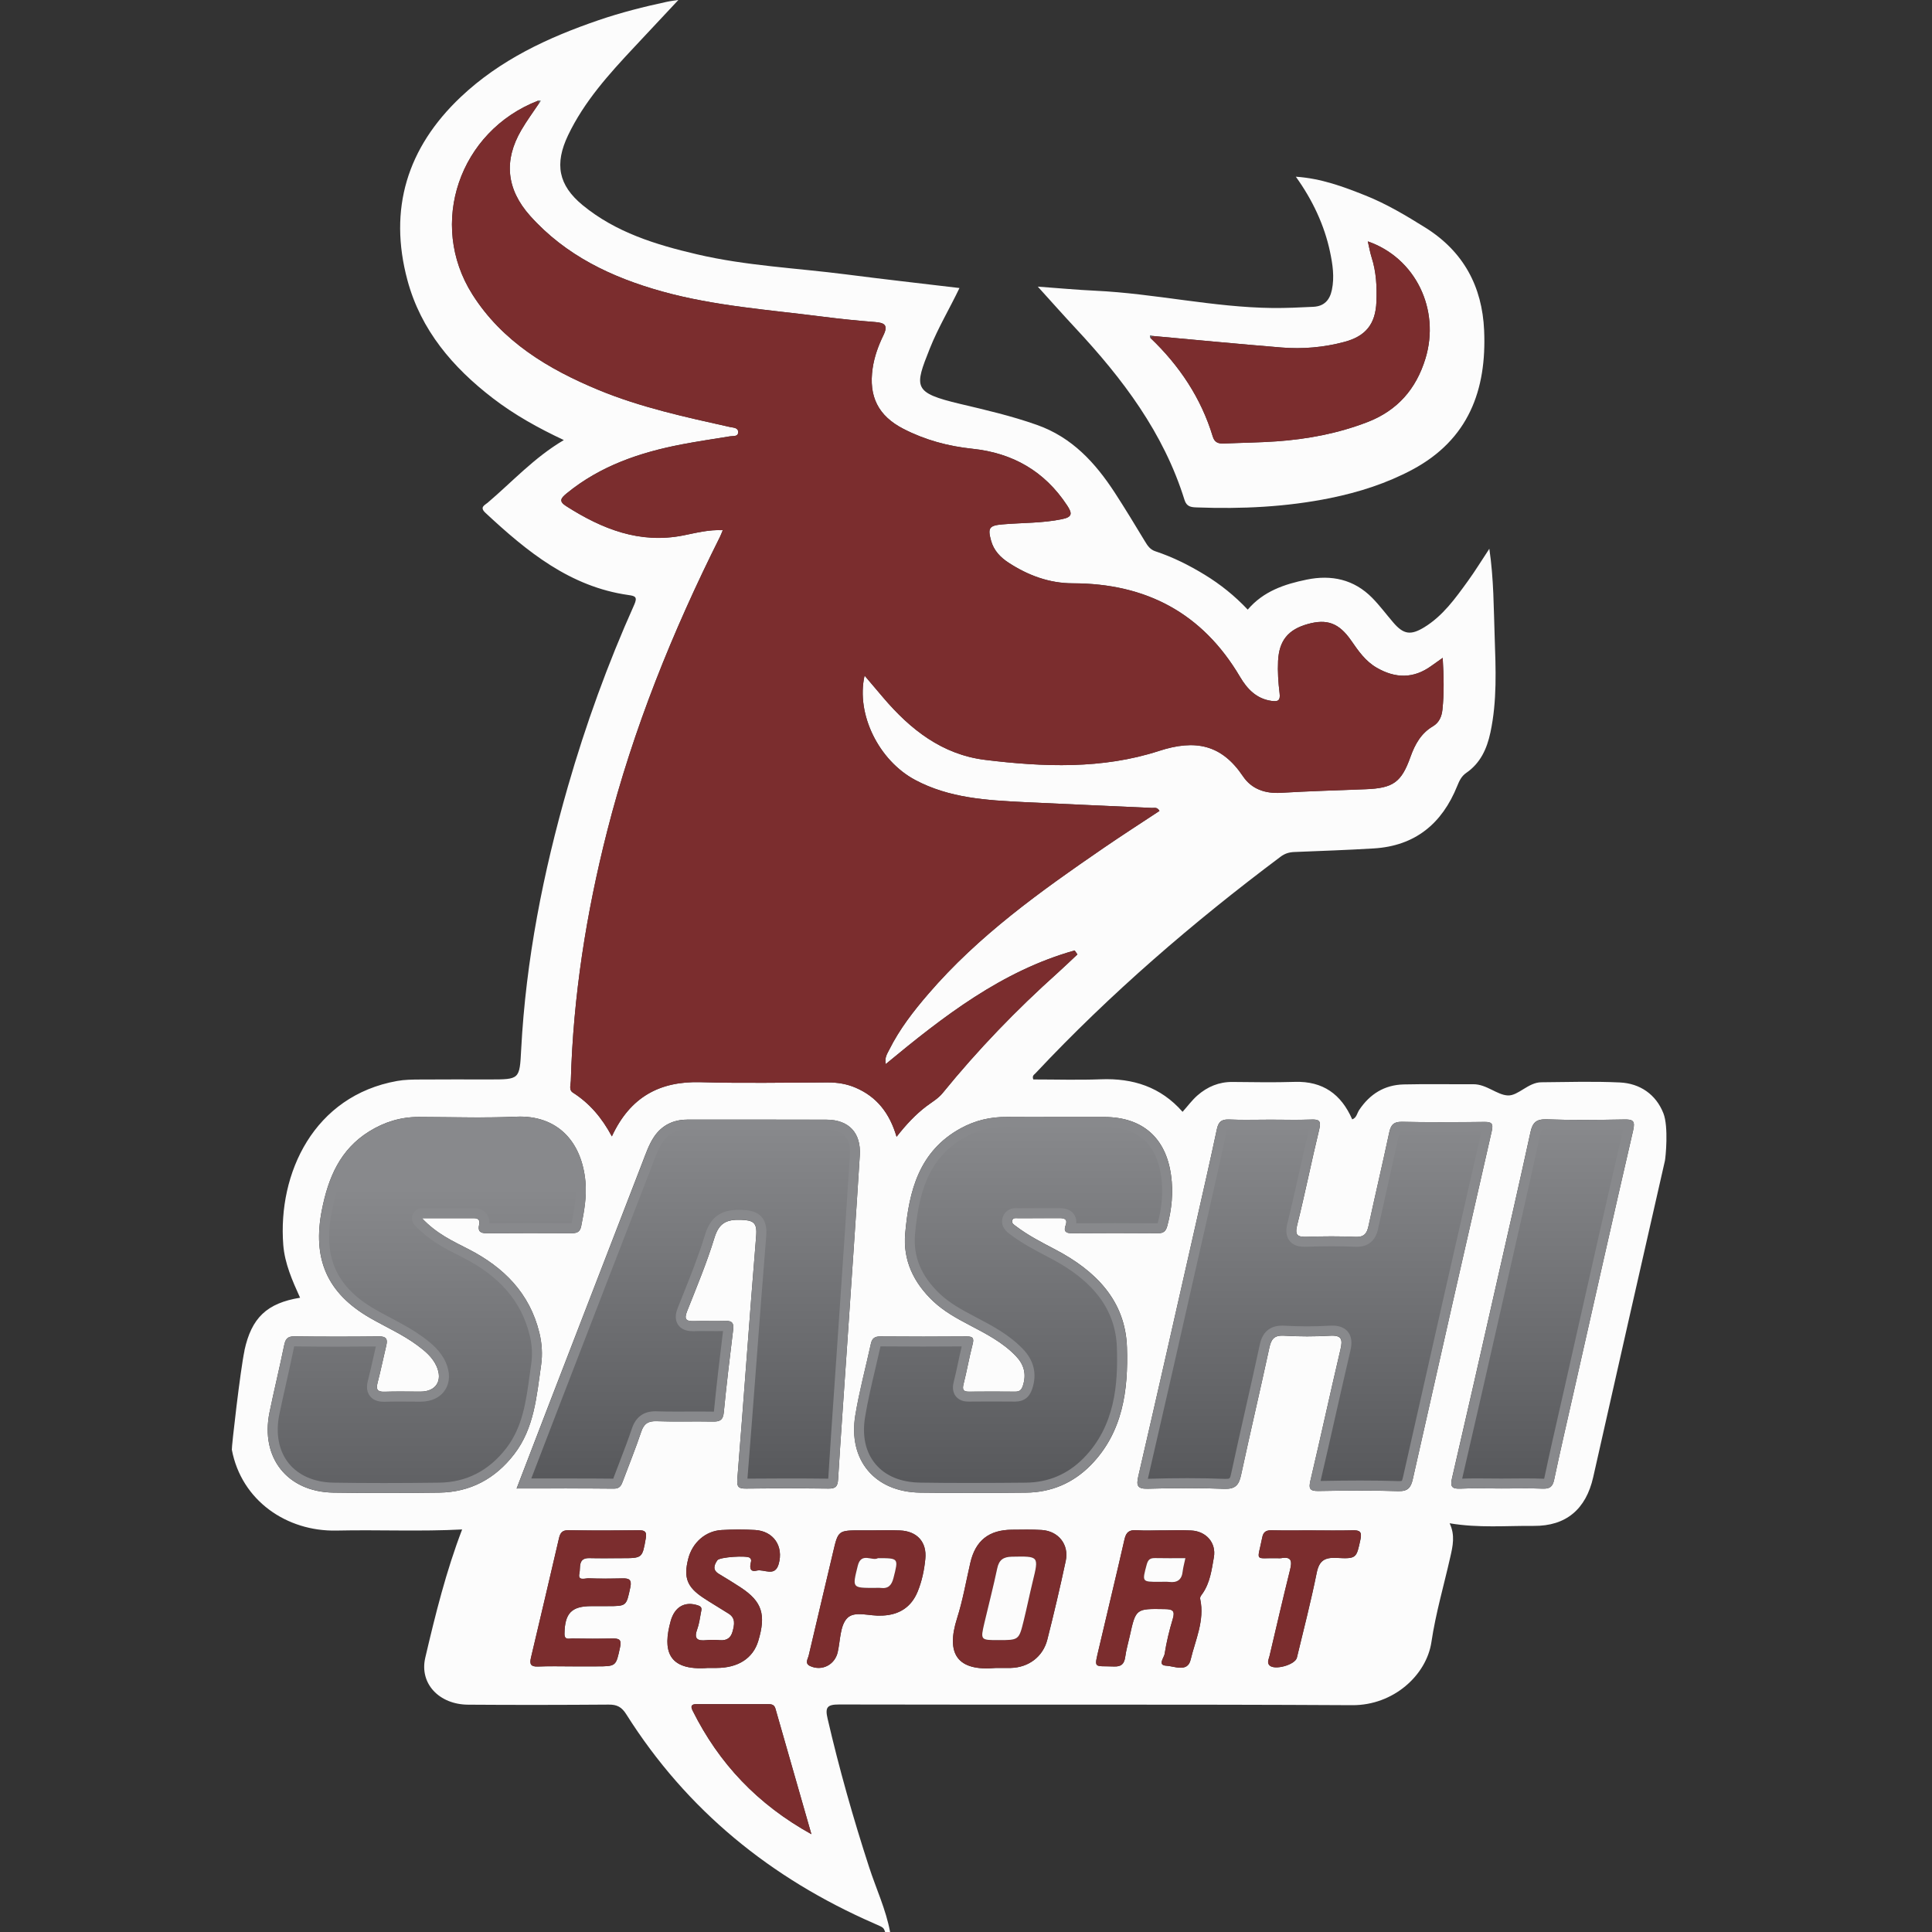 <?xml version="1.0" encoding="UTF-8"?>
<svg xmlns="http://www.w3.org/2000/svg" width="50" height="50" viewBox="0 0 50 50" fill="none">
  <rect x="0" y="0" width="50" height="50" fill="#333333" stroke="none"/>
  <g clip-path="url(#clip0_8449_2)">
    <path d="M6.326 34.949C6.509 34.108 6.903 33.726 7.766 33.585C7.566 33.144 7.369 32.7 7.331 32.219C7.188 30.361 8.122 28.359 10.28 27.975C10.47 27.941 10.666 27.939 10.858 27.938C11.46 27.933 12.062 27.936 12.664 27.936C13.452 27.936 13.447 27.936 13.488 27.159C13.61 24.843 14.057 22.585 14.696 20.36C15.159 18.751 15.728 17.18 16.413 15.652C16.505 15.447 16.437 15.424 16.268 15.4C14.75 15.186 13.635 14.27 12.564 13.273C12.403 13.124 12.545 13.075 12.622 13.009C13.26 12.467 13.826 11.84 14.592 11.389C13.926 11.076 13.313 10.735 12.755 10.306C11.717 9.509 10.894 8.545 10.546 7.258C10.046 5.408 10.54 3.821 11.922 2.512C12.941 1.548 14.182 0.97 15.492 0.522C16.071 0.324 16.664 0.174 17.262 0.046C17.373 0.023 17.488 0.01 17.556 0C17.185 0.397 16.8 0.808 16.414 1.22C15.76 1.918 15.119 2.626 14.701 3.502C14.349 4.242 14.448 4.79 15.078 5.309C15.938 6.016 16.977 6.334 18.035 6.581C19.303 6.879 20.607 6.936 21.894 7.101C22.862 7.226 23.832 7.335 24.831 7.454C24.576 7.987 24.278 8.482 24.065 9.016C23.66 10.03 23.626 10.162 24.848 10.453C25.516 10.611 26.181 10.765 26.831 10.995C27.745 11.316 28.348 11.978 28.855 12.757C29.123 13.17 29.379 13.593 29.634 14.015C29.702 14.129 29.768 14.224 29.905 14.269C30.355 14.418 30.776 14.629 31.18 14.876C31.585 15.124 31.953 15.418 32.291 15.777C32.698 15.299 33.246 15.117 33.819 15C34.459 14.869 35.04 14.994 35.511 15.471C35.706 15.669 35.873 15.895 36.055 16.107C36.322 16.42 36.508 16.45 36.864 16.231C37.343 15.936 37.662 15.488 37.984 15.044C38.172 14.786 38.338 14.513 38.544 14.202C38.66 14.993 38.656 15.739 38.682 16.482C38.71 17.308 38.747 18.137 38.572 18.955C38.482 19.379 38.313 19.751 37.944 20.004C37.823 20.088 37.767 20.207 37.713 20.341C37.321 21.314 36.625 21.892 35.555 21.957C34.87 21.999 34.182 22.022 33.495 22.05C33.363 22.055 33.251 22.089 33.141 22.172C30.876 23.869 28.737 25.71 26.798 27.777C26.765 27.813 26.704 27.838 26.742 27.936C27.318 27.936 27.904 27.954 28.49 27.932C29.32 27.9 30.038 28.128 30.605 28.774C30.737 28.626 30.85 28.472 30.989 28.35C31.247 28.124 31.548 27.997 31.9 28.001C32.437 28.006 32.975 28.016 33.512 27.999C34.238 27.977 34.711 28.319 34.995 28.969C35.109 28.931 35.12 28.81 35.175 28.727C35.45 28.314 35.83 28.077 36.326 28.065C36.928 28.051 37.53 28.063 38.132 28.06C38.471 28.058 38.744 28.339 39.024 28.35C39.293 28.361 39.55 28.011 39.89 28.009C40.567 28.003 41.246 27.982 41.921 28.014C42.444 28.038 42.857 28.325 43.048 28.81C43.188 29.163 43.104 29.973 43.088 30.04C42.467 32.769 41.846 35.498 41.232 38.229C41.046 39.055 40.532 39.498 39.692 39.49C38.98 39.484 38.266 39.549 37.516 39.422C37.664 39.732 37.597 40.016 37.533 40.298C37.368 41.03 37.155 41.755 37.045 42.496C36.917 43.353 36.064 44.136 34.997 44.13C30.57 44.105 26.142 44.123 21.715 44.112C21.397 44.111 21.352 44.193 21.419 44.482C21.719 45.778 22.081 47.055 22.492 48.32C22.674 48.88 22.928 49.417 23.036 50.001H22.907C22.866 49.879 22.863 49.885 22.625 49.78C19.949 48.612 17.774 46.848 16.209 44.367C16.089 44.177 15.97 44.113 15.753 44.115C14.539 44.124 13.326 44.126 12.113 44.117C11.37 44.112 10.849 43.575 11.006 42.901C11.269 41.777 11.548 40.655 11.96 39.582C10.892 39.639 9.799 39.587 8.708 39.611C7.428 39.639 6.249 38.841 6 37.518C5.99 37.462 6.221 35.444 6.328 34.951L6.326 34.949ZM13.923 2.607C11.892 3.395 11.066 5.789 12.226 7.62C12.999 8.839 14.186 9.551 15.486 10.09C16.582 10.544 17.738 10.793 18.89 11.05C18.981 11.07 19.113 11.063 19.103 11.195C19.095 11.306 18.972 11.278 18.893 11.291C18.48 11.36 18.065 11.419 17.654 11.498C16.567 11.706 15.538 12.053 14.664 12.769C14.515 12.891 14.455 12.972 14.651 13.097C15.58 13.689 16.555 14.082 17.69 13.855C18.017 13.79 18.345 13.703 18.706 13.72C18.673 13.798 18.655 13.848 18.632 13.895C17.407 16.339 16.387 18.861 15.712 21.516C15.172 23.636 14.834 25.785 14.773 27.974C14.77 28.076 14.717 28.206 14.826 28.276C15.258 28.551 15.579 28.929 15.835 29.409C16.308 28.389 17.073 27.976 18.133 28.006C19.228 28.038 20.325 28.016 21.421 28.012C21.672 28.012 21.913 28.05 22.143 28.149C22.689 28.383 23.023 28.803 23.203 29.419C23.453 29.101 23.692 28.845 23.974 28.63C24.118 28.521 24.276 28.434 24.396 28.287C25.306 27.167 26.305 26.132 27.38 25.17C27.551 25.017 27.716 24.856 27.884 24.699C27.86 24.665 27.836 24.631 27.812 24.597C25.931 25.125 24.419 26.299 22.923 27.538C22.889 27.366 22.963 27.268 23.014 27.165C23.28 26.632 23.642 26.166 24.029 25.717C25.325 24.21 26.925 23.068 28.548 21.953C29.029 21.623 29.521 21.307 30.007 20.986C29.947 20.879 29.874 20.912 29.816 20.909C28.711 20.857 27.605 20.812 26.5 20.758C25.534 20.71 24.569 20.656 23.685 20.185C22.748 19.686 22.148 18.489 22.375 17.484C22.546 17.686 22.703 17.871 22.86 18.055C23.561 18.88 24.386 19.528 25.491 19.664C27.002 19.85 28.531 19.91 29.995 19.433C30.934 19.128 31.615 19.266 32.168 20.089C32.393 20.423 32.744 20.542 33.154 20.517C33.883 20.473 34.613 20.453 35.344 20.424C36.056 20.397 36.268 20.246 36.504 19.584C36.619 19.262 36.778 18.975 37.082 18.797C37.25 18.698 37.312 18.535 37.33 18.366C37.376 17.933 37.364 17.499 37.337 17.025C37.215 17.111 37.13 17.171 37.045 17.232C36.582 17.569 36.11 17.558 35.627 17.279C35.338 17.111 35.155 16.847 34.971 16.581C34.654 16.123 34.343 16.008 33.837 16.152C33.34 16.293 33.103 16.575 33.077 17.105C33.063 17.382 33.082 17.664 33.116 17.941C33.139 18.133 33.073 18.162 32.907 18.139C32.515 18.084 32.276 17.828 32.092 17.517C31.118 15.866 29.66 15.097 27.763 15.095C27.156 15.095 26.604 14.89 26.1 14.56C25.889 14.423 25.719 14.246 25.649 13.993C25.558 13.661 25.599 13.6 25.947 13.57C26.46 13.526 26.977 13.541 27.486 13.435C27.754 13.38 27.754 13.289 27.617 13.08C27.033 12.192 26.207 11.722 25.162 11.613C24.536 11.548 23.938 11.386 23.378 11.097C22.728 10.762 22.477 10.259 22.584 9.529C22.628 9.227 22.732 8.944 22.863 8.675C22.992 8.411 22.89 8.353 22.647 8.334C22.197 8.298 21.748 8.254 21.301 8.196C19.907 8.016 18.499 7.921 17.137 7.543C15.834 7.18 14.641 6.615 13.719 5.585C13.106 4.898 13.03 4.154 13.493 3.363C13.633 3.123 13.8 2.899 13.954 2.667C13.967 2.647 13.98 2.628 13.993 2.608C13.97 2.607 13.946 2.607 13.923 2.605V2.607ZM13.372 38.522C14.233 38.522 15.06 38.517 15.886 38.526C16.047 38.527 16.082 38.434 16.124 38.321C16.282 37.898 16.452 37.48 16.595 37.053C16.665 36.845 16.773 36.773 16.993 36.781C17.476 36.798 17.96 36.78 18.443 36.79C18.621 36.794 18.711 36.76 18.731 36.556C18.8 35.841 18.887 35.126 18.974 34.413C18.994 34.245 18.95 34.179 18.774 34.186C18.506 34.197 18.237 34.181 17.968 34.191C17.764 34.199 17.695 34.152 17.781 33.936C18.03 33.307 18.292 32.681 18.489 32.036C18.607 31.652 18.799 31.556 19.177 31.569C19.497 31.58 19.598 31.642 19.57 31.982C19.398 34.08 19.251 36.179 19.082 38.277C19.064 38.497 19.127 38.527 19.316 38.525C20.025 38.517 20.734 38.517 21.443 38.525C21.62 38.527 21.678 38.473 21.689 38.292C21.76 37.135 21.845 35.978 21.923 34.82C22.034 33.181 22.149 31.541 22.251 29.901C22.287 29.316 21.967 28.981 21.392 28.978C20.188 28.974 18.985 28.978 17.781 28.976C17.419 28.976 17.125 29.128 16.93 29.416C16.794 29.616 16.713 29.858 16.624 30.087C15.806 32.199 14.991 34.311 14.176 36.424C13.91 37.113 13.646 37.802 13.37 38.521L13.372 38.522ZM32.876 28.977C32.522 28.977 32.166 28.99 31.813 28.973C31.613 28.963 31.533 29.032 31.492 29.226C31.316 30.055 31.127 30.881 30.94 31.707C30.449 33.873 29.961 36.039 29.46 38.202C29.4 38.458 29.44 38.536 29.715 38.528C30.37 38.51 31.026 38.504 31.68 38.531C31.968 38.542 32.063 38.435 32.118 38.176C32.355 37.075 32.614 35.979 32.851 34.878C32.9 34.651 32.98 34.553 33.229 34.567C33.625 34.591 34.024 34.591 34.42 34.568C34.722 34.551 34.753 34.662 34.691 34.923C34.426 36.051 34.181 37.184 33.915 38.311C33.864 38.527 33.895 38.591 34.125 38.587C34.812 38.575 35.501 38.569 36.187 38.591C36.438 38.598 36.514 38.498 36.563 38.28C37.239 35.277 37.919 32.274 38.606 29.274C38.652 29.074 38.6 29.034 38.414 29.036C37.705 29.044 36.996 29.049 36.288 29.033C36.066 29.028 35.995 29.114 35.953 29.31C35.781 30.118 35.591 30.922 35.417 31.729C35.375 31.925 35.302 32.021 35.078 32.011C34.66 31.991 34.24 31.995 33.822 32.009C33.582 32.016 33.504 31.974 33.571 31.704C33.777 30.882 33.942 30.05 34.142 29.227C34.195 29.01 34.141 28.967 33.938 28.974C33.584 28.987 33.229 28.977 32.875 28.977H32.876ZM27.326 28.908C26.907 28.908 26.488 28.912 26.069 28.907C25.64 28.901 25.24 28.994 24.863 29.201C23.785 29.791 23.525 30.82 23.427 31.919C23.365 32.617 23.645 33.196 24.149 33.674C24.426 33.936 24.754 34.116 25.087 34.291C25.515 34.516 25.947 34.736 26.288 35.091C26.5 35.311 26.57 35.559 26.473 35.86C26.436 35.973 26.387 36.016 26.274 36.016C25.876 36.013 25.479 36.011 25.081 36.016C24.931 36.018 24.9 35.966 24.936 35.822C25.023 35.478 25.083 35.128 25.172 34.786C25.215 34.619 25.167 34.585 25.01 34.587C24.269 34.593 23.527 34.593 22.786 34.587C22.641 34.585 22.57 34.634 22.54 34.772C22.405 35.391 22.239 36.004 22.136 36.627C21.945 37.79 22.641 38.613 23.812 38.629C24.725 38.642 25.639 38.638 26.552 38.629C27.205 38.624 27.772 38.382 28.228 37.918C29.064 37.067 29.202 35.965 29.166 34.867C29.126 33.654 28.347 32.882 27.32 32.342C26.968 32.157 26.614 31.978 26.296 31.736C26.248 31.7 26.178 31.662 26.196 31.588C26.216 31.504 26.299 31.528 26.358 31.527C26.712 31.524 27.067 31.527 27.422 31.525C27.553 31.524 27.636 31.556 27.579 31.71C27.52 31.871 27.587 31.917 27.745 31.916C28.487 31.91 29.228 31.911 29.969 31.916C30.112 31.916 30.172 31.867 30.21 31.725C30.326 31.294 30.368 30.856 30.307 30.416C30.173 29.439 29.56 28.91 28.582 28.908C28.163 28.907 27.744 28.908 27.325 28.908H27.326ZM10.918 31.527C11.427 31.527 11.85 31.527 12.273 31.527C12.389 31.527 12.425 31.591 12.4 31.693C12.359 31.869 12.433 31.918 12.601 31.916C13.332 31.91 14.062 31.912 14.793 31.915C14.927 31.915 15.01 31.889 15.041 31.734C15.117 31.353 15.186 30.974 15.151 30.583C15.059 29.558 14.439 28.852 13.351 28.9C12.514 28.937 11.675 28.909 10.837 28.907C10.373 28.906 9.949 29.036 9.556 29.28C8.8 29.748 8.496 30.478 8.331 31.309C8.079 32.574 8.462 33.465 9.573 34.106C9.982 34.342 10.417 34.533 10.799 34.815C11 34.964 11.191 35.122 11.296 35.355C11.465 35.73 11.283 36.015 10.883 36.015C10.571 36.015 10.26 36.007 9.948 36.018C9.763 36.024 9.728 35.956 9.771 35.787C9.854 35.465 9.921 35.14 9.998 34.816C10.036 34.653 9.994 34.584 9.809 34.586C9.079 34.594 8.348 34.595 7.617 34.585C7.433 34.583 7.386 34.66 7.353 34.822C7.235 35.401 7.094 35.974 6.975 36.553C6.735 37.725 7.435 38.61 8.627 38.629C9.54 38.643 10.455 38.64 11.368 38.629C12.171 38.618 12.816 38.27 13.304 37.638C13.83 36.959 13.887 36.13 14.004 35.326C14.043 35.054 14.026 34.77 13.959 34.494C13.708 33.465 13.037 32.798 12.128 32.33C11.723 32.122 11.304 31.935 10.919 31.527H10.918ZM38.858 38.522C39.213 38.522 39.568 38.512 39.921 38.526C40.102 38.533 40.182 38.483 40.221 38.294C40.382 37.528 40.561 36.766 40.733 36.001C41.242 33.751 41.746 31.5 42.266 29.252C42.325 28.998 42.252 28.968 42.03 28.972C41.364 28.984 40.697 28.993 40.032 28.968C39.759 28.958 39.663 29.05 39.608 29.303C39.325 30.603 39.028 31.9 38.733 33.198C38.352 34.882 37.97 36.567 37.579 38.25C37.529 38.465 37.565 38.535 37.793 38.526C38.147 38.509 38.502 38.522 38.857 38.522H38.858ZM30.089 39.607V39.605C29.863 39.605 29.636 39.617 29.412 39.602C29.23 39.589 29.145 39.647 29.103 39.833C28.889 40.775 28.66 41.713 28.441 42.653C28.313 43.202 28.299 43.108 28.829 43.128C29.022 43.136 29.096 43.06 29.121 42.879C29.145 42.699 29.198 42.522 29.237 42.344C29.396 41.626 29.396 41.631 30.143 41.643C30.34 41.646 30.418 41.678 30.351 41.898C30.261 42.195 30.187 42.5 30.14 42.806C30.125 42.898 29.952 43.096 30.179 43.108C30.391 43.118 30.733 43.29 30.813 42.955C30.935 42.442 31.18 41.94 31.062 41.388C31.049 41.325 31.089 41.288 31.118 41.245C31.317 40.962 31.358 40.625 31.415 40.301C31.48 39.927 31.215 39.629 30.83 39.609C30.584 39.596 30.336 39.606 30.089 39.606V39.607ZM25.773 43.166C25.901 43.166 26.03 43.169 26.16 43.166C26.616 43.155 26.992 42.879 27.105 42.434C27.276 41.758 27.436 41.078 27.581 40.397C27.672 39.975 27.394 39.625 26.962 39.596C26.705 39.58 26.446 39.587 26.188 39.589C25.591 39.595 25.246 39.871 25.113 40.444C25.002 40.924 24.918 41.415 24.769 41.883C24.479 42.794 24.764 43.259 25.773 43.167L25.773 43.166ZM14.822 43.126C15.026 43.126 15.23 43.126 15.434 43.126C15.95 43.126 15.941 43.124 16.047 42.631C16.086 42.45 16.04 42.402 15.866 42.405C15.512 42.412 15.158 42.41 14.804 42.404C14.724 42.403 14.606 42.453 14.609 42.279C14.617 41.751 14.79 41.567 15.306 41.567C15.445 41.567 15.585 41.567 15.725 41.567C16.219 41.567 16.209 41.565 16.312 41.084C16.357 40.876 16.277 40.844 16.102 40.849C15.813 40.856 15.523 40.858 15.233 40.847C15.141 40.844 14.946 40.925 14.995 40.719C15.029 40.575 14.95 40.317 15.251 40.324C15.53 40.331 15.809 40.326 16.088 40.326C16.628 40.326 16.622 40.325 16.713 39.809C16.741 39.649 16.697 39.602 16.537 39.604C15.926 39.61 15.314 39.611 14.703 39.603C14.548 39.601 14.497 39.678 14.468 39.804C14.227 40.837 13.987 41.87 13.741 42.902C13.702 43.068 13.735 43.137 13.921 43.13C14.22 43.117 14.521 43.126 14.822 43.126V43.126ZM18.325 43.166C18.4 43.166 18.476 43.166 18.55 43.166C19.102 43.165 19.488 42.915 19.623 42.472C19.831 41.787 19.723 41.449 19.176 41.088C18.988 40.964 18.796 40.847 18.603 40.731C18.434 40.629 18.481 40.501 18.566 40.379C18.624 40.295 19.328 40.249 19.406 40.316C19.443 40.347 19.446 40.386 19.434 40.429C19.401 40.56 19.404 40.692 19.583 40.647C19.774 40.599 20.052 40.822 20.152 40.479C20.285 40.017 20.019 39.624 19.541 39.596C19.253 39.579 18.961 39.58 18.673 39.597C18.256 39.622 17.916 39.926 17.811 40.344C17.688 40.83 17.78 41.072 18.204 41.353C18.419 41.495 18.642 41.623 18.859 41.762C19.041 41.879 19.007 42.044 18.961 42.218C18.914 42.395 18.806 42.461 18.63 42.448C18.513 42.439 18.394 42.437 18.277 42.448C18.054 42.471 17.952 42.417 18.043 42.169C18.094 42.029 18.114 41.878 18.141 41.73C18.153 41.663 18.185 41.591 18.074 41.551C17.724 41.429 17.459 41.586 17.357 41.953C17.152 42.692 17.262 43.249 18.326 43.166H18.325ZM22.616 39.605C22.509 39.605 22.401 39.605 22.294 39.605C21.688 39.605 21.692 39.606 21.558 40.179C21.351 41.067 21.136 41.953 20.93 42.841C20.91 42.931 20.817 43.05 20.968 43.118C21.271 43.256 21.603 43.086 21.679 42.762C21.749 42.459 21.738 42.073 21.924 41.879C22.118 41.675 22.514 41.835 22.821 41.81C22.832 41.809 22.842 41.81 22.853 41.81C23.279 41.788 23.587 41.586 23.749 41.19C23.859 40.921 23.919 40.635 23.947 40.346C23.991 39.909 23.736 39.627 23.292 39.608C23.067 39.598 22.841 39.606 22.616 39.605ZM20.999 47.469C20.674 46.334 20.37 45.276 20.068 44.218C20.037 44.11 19.958 44.102 19.868 44.102C19.256 44.102 18.645 44.104 18.034 44.102C17.894 44.102 17.864 44.15 17.927 44.275C18.607 45.637 19.602 46.694 20.999 47.469ZM33.973 39.606C33.619 39.606 33.265 39.612 32.911 39.604C32.768 39.6 32.695 39.645 32.667 39.789C32.539 40.437 32.453 40.315 33.056 40.326C33.089 40.326 33.122 40.331 33.153 40.326C33.438 40.275 33.439 40.416 33.385 40.635C33.202 41.373 33.03 42.115 32.856 42.856C32.838 42.935 32.784 43.024 32.853 43.098C32.982 43.235 33.519 43.087 33.564 42.901C33.74 42.171 33.928 41.444 34.076 40.708C34.14 40.391 34.279 40.303 34.59 40.319C35.112 40.346 35.104 40.324 35.209 39.841C35.253 39.638 35.186 39.599 35.005 39.604C34.662 39.613 34.318 39.607 33.975 39.607L33.973 39.606Z" fill="#FCFCFC"></path>
    <path d="M33.535 4.573C34.2 4.618 34.771 4.834 35.337 5.059C35.886 5.278 36.392 5.581 36.893 5.894C37.876 6.51 38.359 7.416 38.409 8.547C38.478 10.094 38.006 11.377 36.55 12.155C35.88 12.512 35.171 12.738 34.433 12.889C33.289 13.122 32.134 13.175 30.971 13.132C30.824 13.127 30.71 13.114 30.655 12.938C30.116 11.203 29.053 9.799 27.835 8.494C27.523 8.159 27.218 7.816 26.858 7.418C27.4 7.457 27.874 7.502 28.349 7.524C29.884 7.596 31.391 7.953 32.93 7.971C33.284 7.974 33.638 7.958 33.991 7.94C34.264 7.926 34.413 7.772 34.469 7.503C34.539 7.167 34.489 6.838 34.42 6.513C34.277 5.838 33.975 5.183 33.536 4.573H33.535ZM29.829 8.695C29.805 8.69 29.783 8.685 29.76 8.68L29.773 8.745C30.524 9.462 31.084 10.3 31.387 11.299C31.436 11.458 31.54 11.484 31.682 11.478C32.132 11.458 32.584 11.454 33.033 11.422C33.839 11.365 34.626 11.217 35.386 10.925C36.166 10.624 36.65 10.067 36.891 9.279C37.278 8.011 36.635 6.676 35.399 6.247C35.435 6.399 35.457 6.534 35.498 6.663C35.619 7.038 35.637 7.423 35.622 7.811C35.599 8.386 35.345 8.701 34.793 8.848C34.258 8.991 33.713 9.038 33.165 8.993C32.053 8.902 30.941 8.795 29.829 8.694L29.829 8.695Z" fill="#FCFCFC"></path>
    <path d="M13.954 2.668C13.799 2.899 13.633 3.124 13.493 3.365C13.03 4.156 13.106 4.899 13.719 5.586C14.64 6.616 15.833 7.181 17.137 7.544C18.499 7.923 19.907 8.018 21.301 8.197C21.748 8.254 22.198 8.3 22.646 8.335C22.89 8.354 22.992 8.412 22.863 8.676C22.732 8.945 22.628 9.229 22.584 9.531C22.477 10.26 22.728 10.763 23.378 11.098C23.938 11.387 24.536 11.549 25.161 11.614C26.207 11.723 27.032 12.193 27.617 13.081C27.754 13.29 27.754 13.381 27.486 13.436C26.977 13.542 26.46 13.527 25.947 13.571C25.599 13.601 25.558 13.662 25.649 13.994C25.719 14.247 25.889 14.424 26.099 14.562C26.604 14.891 27.156 15.097 27.763 15.097C29.66 15.098 31.119 15.867 32.092 17.518C32.276 17.829 32.515 18.086 32.907 18.14C33.073 18.163 33.14 18.134 33.116 17.942C33.082 17.666 33.063 17.384 33.076 17.106C33.103 16.575 33.34 16.294 33.837 16.153C34.344 16.009 34.654 16.124 34.971 16.582C35.155 16.849 35.338 17.113 35.627 17.28C36.109 17.56 36.582 17.57 37.045 17.233C37.13 17.172 37.215 17.113 37.337 17.026C37.364 17.5 37.377 17.935 37.33 18.367C37.312 18.536 37.25 18.699 37.082 18.798C36.778 18.977 36.619 19.264 36.504 19.586C36.269 20.248 36.056 20.398 35.344 20.426C34.614 20.454 33.883 20.475 33.154 20.518C32.743 20.543 32.393 20.425 32.168 20.09C31.615 19.267 30.933 19.129 29.995 19.435C28.531 19.911 27.002 19.851 25.491 19.666C24.386 19.529 23.561 18.881 22.859 18.056C22.702 17.872 22.545 17.686 22.375 17.486C22.148 18.489 22.748 19.687 23.685 20.186C24.569 20.657 25.534 20.711 26.5 20.759C27.605 20.813 28.711 20.858 29.816 20.91C29.874 20.913 29.947 20.881 30.007 20.987C29.521 21.309 29.029 21.624 28.548 21.955C26.925 23.069 25.325 24.212 24.029 25.718C23.642 26.166 23.28 26.633 23.014 27.166C22.963 27.269 22.888 27.367 22.923 27.539C24.419 26.301 25.93 25.126 27.812 24.598C27.836 24.632 27.86 24.666 27.883 24.701C27.716 24.857 27.55 25.017 27.38 25.171C26.305 26.134 25.306 27.169 24.396 28.288C24.276 28.436 24.118 28.522 23.974 28.632C23.692 28.845 23.452 29.102 23.203 29.42C23.023 28.805 22.688 28.384 22.143 28.15C21.913 28.051 21.672 28.012 21.421 28.014C20.325 28.017 19.228 28.039 18.133 28.008C17.073 27.977 16.308 28.39 15.835 29.41C15.579 28.93 15.258 28.552 14.826 28.277C14.717 28.207 14.77 28.077 14.773 27.976C14.833 25.786 15.172 23.637 15.711 21.517C16.387 18.862 17.408 16.34 18.632 13.896C18.655 13.849 18.674 13.8 18.706 13.722C18.345 13.704 18.017 13.791 17.69 13.856C16.555 14.084 15.58 13.69 14.651 13.098C14.455 12.973 14.515 12.893 14.664 12.771C15.538 12.054 16.566 11.707 17.654 11.499C18.065 11.42 18.48 11.361 18.893 11.293C18.972 11.279 19.095 11.307 19.103 11.196C19.113 11.065 18.981 11.072 18.89 11.051C17.738 10.794 16.582 10.545 15.486 10.091C14.186 9.552 12.999 8.84 12.226 7.621C11.066 5.79 11.891 3.396 13.923 2.608C13.933 2.629 13.944 2.649 13.954 2.67V2.668Z" fill="#7B2D2E"></path>
    <path d="M15.887 38.396C15.54 38.392 15.17 38.391 14.688 38.391C14.473 38.391 14.257 38.391 14.04 38.391C13.88 38.391 13.72 38.391 13.559 38.391L13.749 37.897C13.934 37.415 14.115 36.942 14.297 36.47L14.533 35.858C15.257 33.981 16.006 32.041 16.745 30.134C16.759 30.098 16.772 30.062 16.786 30.026C16.857 29.839 16.931 29.645 17.037 29.488C17.21 29.233 17.46 29.105 17.78 29.105C18.049 29.105 18.315 29.105 18.582 29.105H20.084C20.52 29.105 20.956 29.105 21.393 29.106C21.643 29.107 21.834 29.175 21.958 29.309C22.084 29.443 22.139 29.639 22.124 29.893C22.046 31.143 21.959 32.413 21.875 33.641C21.849 34.031 21.822 34.421 21.795 34.811C21.772 35.167 21.747 35.521 21.722 35.877C21.667 36.665 21.611 37.481 21.561 38.284C21.554 38.396 21.552 38.396 21.453 38.396H21.444C21.09 38.391 20.73 38.389 20.376 38.389C20.022 38.389 19.666 38.391 19.313 38.396H19.297C19.245 38.396 19.221 38.392 19.211 38.389C19.208 38.378 19.204 38.349 19.21 38.287C19.289 37.302 19.364 36.3 19.438 35.332C19.52 34.237 19.606 33.105 19.697 31.992C19.709 31.848 19.708 31.687 19.609 31.576C19.516 31.472 19.371 31.447 19.18 31.439C19.157 31.439 19.135 31.438 19.113 31.438C18.703 31.438 18.486 31.6 18.364 31.997C18.202 32.529 17.99 33.059 17.786 33.57C17.744 33.676 17.702 33.781 17.66 33.887C17.621 33.986 17.585 34.112 17.653 34.212C17.718 34.308 17.835 34.32 17.929 34.32C17.943 34.32 17.957 34.32 17.973 34.319C18.042 34.317 18.111 34.316 18.18 34.316C18.241 34.316 18.301 34.316 18.361 34.318C18.422 34.318 18.483 34.319 18.544 34.319C18.635 34.319 18.709 34.318 18.779 34.314C18.786 34.314 18.792 34.314 18.799 34.314C18.824 34.314 18.839 34.317 18.847 34.319C18.849 34.329 18.851 34.352 18.845 34.396C18.756 35.125 18.67 35.837 18.602 36.543C18.591 36.657 18.578 36.661 18.467 36.661H18.446C18.328 36.658 18.209 36.658 18.091 36.658C17.993 36.658 17.895 36.658 17.797 36.659C17.699 36.659 17.602 36.66 17.504 36.66C17.301 36.66 17.145 36.658 16.997 36.652C16.985 36.652 16.973 36.652 16.962 36.652C16.707 36.652 16.557 36.763 16.473 37.012C16.375 37.303 16.263 37.595 16.155 37.878C16.104 38.011 16.053 38.143 16.004 38.276C15.96 38.393 15.953 38.397 15.891 38.397H15.887L15.887 38.396Z" fill="url(#paint0_linear_8449_2)"></path>
    <path d="M17.781 28.977L17.782 29.235C18.051 29.235 18.319 29.236 18.587 29.236C18.837 29.236 19.086 29.236 19.336 29.236C19.586 29.236 19.835 29.236 20.084 29.236C20.607 29.236 21.011 29.236 21.393 29.238C21.607 29.238 21.765 29.292 21.864 29.399C21.965 29.506 22.009 29.67 21.995 29.887C21.918 31.137 21.831 32.408 21.747 33.637C21.721 34.026 21.694 34.415 21.668 34.804C21.644 35.158 21.619 35.513 21.595 35.867C21.54 36.654 21.484 37.467 21.435 38.268C21.084 38.264 20.728 38.262 20.378 38.262C20.028 38.262 19.686 38.264 19.344 38.267C19.422 37.293 19.497 36.302 19.57 35.343C19.652 34.248 19.738 33.116 19.829 32.003C19.842 31.843 19.841 31.64 19.708 31.492C19.572 31.338 19.368 31.318 19.188 31.312C19.163 31.311 19.139 31.311 19.116 31.311C18.645 31.311 18.384 31.505 18.244 31.961C18.084 32.487 17.873 33.014 17.67 33.523C17.627 33.629 17.585 33.734 17.543 33.841C17.514 33.916 17.434 34.116 17.55 34.286C17.661 34.45 17.865 34.45 17.931 34.45C17.947 34.45 17.963 34.451 17.98 34.45C18.04 34.447 18.105 34.447 18.183 34.447C18.243 34.447 18.302 34.447 18.363 34.448C18.424 34.448 18.486 34.449 18.547 34.449C18.608 34.449 18.661 34.449 18.712 34.447C18.625 35.154 18.543 35.845 18.476 36.532C18.476 36.532 18.476 36.532 18.476 36.533C18.474 36.533 18.472 36.533 18.47 36.533C18.464 36.533 18.457 36.533 18.451 36.533C18.344 36.531 18.23 36.53 18.093 36.53C17.995 36.53 17.897 36.53 17.799 36.531C17.702 36.531 17.605 36.532 17.508 36.532C17.306 36.532 17.151 36.53 17.004 36.525C16.991 36.525 16.977 36.524 16.964 36.524C16.654 36.524 16.454 36.671 16.353 36.972C16.256 37.26 16.144 37.552 16.036 37.833C15.985 37.966 15.934 38.099 15.884 38.232C15.88 38.243 15.875 38.256 15.871 38.268C15.529 38.264 15.164 38.263 14.69 38.263C14.475 38.263 14.259 38.263 14.042 38.263C13.946 38.263 13.848 38.263 13.75 38.263L13.875 37.938C14.059 37.458 14.239 36.987 14.421 36.517L14.652 35.918C15.378 34.038 16.128 32.092 16.869 30.181C16.883 30.145 16.897 30.108 16.91 30.072C16.982 29.884 17.049 29.705 17.148 29.561C17.295 29.344 17.509 29.234 17.784 29.234V28.976M17.781 28.977C17.419 28.977 17.126 29.129 16.931 29.416C16.795 29.617 16.715 29.858 16.626 30.088C15.808 32.2 14.993 34.312 14.178 36.425C13.912 37.113 13.648 37.803 13.372 38.522C13.819 38.522 14.255 38.52 14.687 38.52C15.089 38.52 15.488 38.522 15.886 38.526C15.887 38.526 15.889 38.526 15.89 38.526C16.048 38.526 16.082 38.433 16.124 38.321C16.282 37.898 16.452 37.48 16.595 37.053C16.662 36.855 16.763 36.78 16.962 36.78C16.973 36.78 16.983 36.78 16.994 36.78C17.164 36.786 17.335 36.788 17.506 36.788C17.701 36.788 17.896 36.786 18.091 36.786C18.209 36.786 18.326 36.787 18.444 36.789C18.452 36.789 18.46 36.789 18.468 36.789C18.63 36.789 18.712 36.75 18.732 36.555C18.801 35.84 18.887 35.125 18.974 34.411C18.994 34.252 18.955 34.184 18.8 34.184C18.792 34.184 18.783 34.184 18.775 34.184C18.699 34.187 18.622 34.188 18.546 34.188C18.424 34.188 18.303 34.185 18.182 34.185C18.111 34.185 18.04 34.186 17.969 34.189C17.955 34.189 17.942 34.189 17.93 34.189C17.756 34.189 17.702 34.135 17.782 33.933C18.03 33.305 18.292 32.679 18.49 32.034C18.601 31.671 18.778 31.566 19.114 31.566C19.135 31.566 19.156 31.566 19.177 31.567C19.497 31.578 19.597 31.64 19.57 31.98C19.397 34.078 19.251 36.177 19.082 38.275C19.064 38.488 19.122 38.523 19.297 38.523C19.303 38.523 19.31 38.523 19.315 38.523C19.669 38.518 20.023 38.517 20.376 38.517C20.732 38.517 21.088 38.518 21.443 38.523C21.447 38.523 21.45 38.523 21.453 38.523C21.623 38.523 21.679 38.468 21.69 38.29C21.761 37.133 21.845 35.976 21.923 34.818C22.034 33.179 22.15 31.54 22.252 29.899C22.288 29.314 21.967 28.979 21.392 28.976C20.956 28.974 20.519 28.974 20.083 28.974C19.584 28.974 19.085 28.974 18.586 28.974C18.318 28.974 18.05 28.974 17.782 28.974C17.781 28.974 17.78 28.974 17.779 28.974L17.781 28.977Z" fill="#88898C"></path>
    <path d="M36.191 38.46C35.885 38.451 35.562 38.446 35.205 38.446C34.891 38.446 34.558 38.45 34.123 38.457H34.105C34.06 38.457 34.036 38.454 34.023 38.451C34.023 38.435 34.025 38.402 34.04 38.34C34.176 37.766 34.308 37.182 34.436 36.617C34.559 36.071 34.687 35.506 34.818 34.952C34.852 34.807 34.872 34.658 34.787 34.551C34.705 34.448 34.571 34.437 34.478 34.437C34.458 34.437 34.436 34.437 34.414 34.438C34.22 34.449 34.023 34.455 33.829 34.455C33.636 34.455 33.432 34.449 33.237 34.438C33.218 34.437 33.2 34.436 33.183 34.436C32.858 34.436 32.769 34.645 32.725 34.85C32.609 35.391 32.485 35.94 32.365 36.47C32.241 37.02 32.112 37.588 31.992 38.149C31.949 38.355 31.898 38.402 31.721 38.402C31.709 38.402 31.698 38.402 31.685 38.402C31.383 38.389 31.072 38.384 30.733 38.384C30.422 38.384 30.087 38.389 29.711 38.399C29.7 38.399 29.69 38.399 29.68 38.399C29.605 38.399 29.575 38.39 29.566 38.386C29.563 38.374 29.56 38.336 29.585 38.23C30.012 36.384 30.438 34.506 30.849 32.69L31.114 31.521C31.283 30.778 31.457 30.01 31.618 29.252C31.648 29.112 31.681 29.101 31.778 29.101C31.787 29.101 31.797 29.101 31.807 29.102C31.937 29.108 32.077 29.11 32.249 29.11C32.353 29.11 32.458 29.109 32.562 29.109C32.666 29.107 32.769 29.107 32.873 29.107C32.98 29.107 33.084 29.107 33.187 29.108C33.293 29.109 33.399 29.109 33.504 29.109C33.674 29.109 33.814 29.107 33.944 29.103C33.955 29.103 33.967 29.103 33.977 29.103C34.004 29.103 34.022 29.104 34.032 29.106C34.032 29.122 34.029 29.149 34.017 29.197C33.924 29.579 33.838 29.969 33.754 30.345C33.657 30.782 33.556 31.233 33.447 31.672C33.416 31.794 33.396 31.932 33.474 32.032C33.547 32.125 33.667 32.138 33.774 32.138C33.791 32.138 33.809 32.138 33.827 32.138C34.061 32.13 34.271 32.126 34.47 32.126C34.684 32.126 34.882 32.131 35.073 32.14C35.086 32.14 35.099 32.14 35.111 32.14C35.421 32.14 35.505 31.935 35.543 31.756C35.626 31.37 35.715 30.978 35.8 30.598C35.893 30.185 35.989 29.759 36.078 29.338C36.11 29.188 36.139 29.162 36.269 29.162H36.283C36.591 29.169 36.92 29.172 37.29 29.172C37.682 29.172 38.076 29.168 38.415 29.164H38.425C38.458 29.164 38.479 29.166 38.492 29.168C38.491 29.182 38.488 29.206 38.48 29.244C37.836 32.056 37.167 35.002 36.437 38.251C36.397 38.428 36.361 38.462 36.213 38.462C36.206 38.462 36.198 38.462 36.191 38.462L36.191 38.46Z" fill="url(#paint1_linear_8449_2)"></path>
    <path d="M31.778 29.23C31.785 29.23 31.793 29.23 31.8 29.23C31.933 29.236 32.075 29.239 32.249 29.239C32.354 29.239 32.459 29.238 32.563 29.237C32.667 29.236 32.77 29.235 32.876 29.235C32.98 29.235 33.083 29.236 33.187 29.236C33.293 29.237 33.398 29.238 33.505 29.238C33.645 29.238 33.766 29.236 33.876 29.233C33.789 29.594 33.707 29.961 33.628 30.316C33.531 30.752 33.431 31.201 33.322 31.64C33.286 31.782 33.259 31.965 33.372 32.11C33.493 32.266 33.691 32.266 33.775 32.266C33.793 32.266 33.811 32.266 33.831 32.265C34.064 32.257 34.273 32.253 34.469 32.253C34.682 32.253 34.877 32.258 35.067 32.266C35.082 32.267 35.096 32.267 35.111 32.267C35.565 32.267 35.644 31.902 35.669 31.782C35.753 31.396 35.84 31.004 35.926 30.625C36.019 30.212 36.115 29.784 36.206 29.362C36.214 29.324 36.221 29.303 36.225 29.291C36.235 29.29 36.249 29.288 36.27 29.288H36.282C36.591 29.296 36.921 29.299 37.292 29.299C37.663 29.299 38.018 29.296 38.337 29.292C37.699 32.081 37.036 35.003 36.311 38.221C36.297 38.288 36.284 38.315 36.278 38.324C36.27 38.327 36.251 38.331 36.214 38.331C36.208 38.331 36.202 38.331 36.195 38.331C35.888 38.321 35.564 38.316 35.205 38.316C34.904 38.316 34.585 38.32 34.176 38.327C34.308 37.766 34.437 37.197 34.561 36.645C34.684 36.1 34.812 35.535 34.942 34.982C34.968 34.871 35.022 34.642 34.887 34.471C34.758 34.307 34.547 34.307 34.477 34.307C34.455 34.307 34.431 34.308 34.406 34.309C34.214 34.32 34.02 34.326 33.828 34.326C33.636 34.326 33.436 34.32 33.243 34.309C33.222 34.307 33.202 34.307 33.182 34.307C32.709 34.307 32.628 34.682 32.598 34.823C32.482 35.363 32.358 35.911 32.238 36.442C32.114 36.992 31.985 37.561 31.865 38.122C31.832 38.273 31.828 38.273 31.719 38.273C31.709 38.273 31.699 38.273 31.689 38.273C31.385 38.261 31.072 38.255 30.731 38.255C30.418 38.255 30.084 38.26 29.707 38.271C29.707 38.267 29.708 38.264 29.709 38.26C30.137 36.413 30.563 34.533 30.974 32.715L31.19 31.765L31.238 31.554C31.407 30.81 31.581 30.04 31.743 29.279C31.747 29.257 31.753 29.241 31.756 29.231C31.762 29.231 31.768 29.23 31.776 29.23M31.778 28.972C31.604 28.972 31.531 29.043 31.492 29.225C31.316 30.054 31.127 30.88 30.94 31.707C30.449 33.872 29.961 36.038 29.46 38.201C29.403 38.446 29.437 38.528 29.68 38.528C29.691 38.528 29.703 38.528 29.715 38.528C30.054 38.518 30.394 38.513 30.733 38.513C31.049 38.513 31.365 38.518 31.68 38.531C31.695 38.531 31.707 38.531 31.721 38.531C31.977 38.531 32.066 38.423 32.119 38.176C32.355 37.075 32.614 35.978 32.851 34.877C32.897 34.665 32.97 34.565 33.183 34.565C33.198 34.565 33.213 34.565 33.229 34.566C33.429 34.578 33.629 34.584 33.829 34.584C34.029 34.584 34.224 34.578 34.421 34.567C34.441 34.565 34.46 34.565 34.478 34.565C34.727 34.565 34.749 34.678 34.692 34.922C34.426 36.049 34.182 37.182 33.915 38.309C33.865 38.519 33.894 38.586 34.105 38.586C34.112 38.586 34.118 38.586 34.126 38.586C34.486 38.579 34.846 38.575 35.206 38.575C35.533 38.575 35.86 38.578 36.188 38.589C36.197 38.589 36.206 38.589 36.214 38.589C36.444 38.589 36.516 38.488 36.564 38.278C37.24 35.275 37.92 32.272 38.607 29.271C38.651 29.076 38.604 29.034 38.427 29.034C38.423 29.034 38.419 29.034 38.414 29.034C38.04 29.038 37.666 29.041 37.291 29.041C36.956 29.041 36.622 29.039 36.288 29.031C36.282 29.031 36.275 29.031 36.269 29.031C36.062 29.031 35.994 29.118 35.953 29.309C35.78 30.117 35.591 30.921 35.416 31.728C35.377 31.914 35.309 32.01 35.11 32.01C35.1 32.01 35.089 32.01 35.078 32.009C34.876 32 34.673 31.996 34.469 31.996C34.253 31.996 34.037 32 33.822 32.007C33.805 32.007 33.789 32.008 33.773 32.008C33.571 32.008 33.507 31.954 33.57 31.703C33.776 30.881 33.941 30.049 34.141 29.226C34.19 29.023 34.147 28.972 33.975 28.972C33.963 28.972 33.95 28.972 33.937 28.973C33.792 28.978 33.647 28.98 33.502 28.98C33.292 28.98 33.082 28.976 32.873 28.976H32.871C32.662 28.976 32.454 28.98 32.245 28.98C32.1 28.98 31.954 28.978 31.809 28.971C31.798 28.971 31.786 28.971 31.775 28.971L31.778 28.972Z" fill="#88898C"></path>
    <path d="M25.049 38.508C24.604 38.508 24.199 38.505 23.814 38.499C23.284 38.491 22.838 38.304 22.56 37.972C22.278 37.635 22.176 37.177 22.263 36.648C22.331 36.235 22.429 35.819 22.523 35.416C22.571 35.215 22.62 35.005 22.665 34.798C22.68 34.729 22.692 34.715 22.78 34.715C23.139 34.718 23.508 34.72 23.882 34.72C24.256 34.72 24.623 34.718 25.011 34.715H25.018C25.033 34.715 25.045 34.715 25.055 34.716C25.053 34.726 25.051 34.738 25.047 34.753C24.999 34.936 24.959 35.124 24.92 35.306C24.886 35.465 24.851 35.631 24.811 35.791C24.791 35.871 24.775 35.974 24.838 36.056C24.901 36.136 25.002 36.145 25.073 36.145H25.082C25.269 36.144 25.456 36.142 25.643 36.142C25.853 36.142 26.062 36.144 26.272 36.145C26.489 36.145 26.558 36.014 26.595 35.9C26.704 35.565 26.631 35.263 26.38 35.002C26.037 34.645 25.609 34.42 25.194 34.203L25.146 34.178C24.816 34.004 24.498 33.828 24.236 33.58C23.729 33.1 23.499 32.546 23.554 31.931C23.645 30.911 23.874 29.889 24.923 29.314C25.265 29.127 25.627 29.036 26.031 29.036H26.065C26.229 29.038 26.392 29.039 26.556 29.039C26.686 29.039 26.815 29.039 26.945 29.038C27.071 29.038 27.197 29.038 27.324 29.038H28.115C28.27 29.038 28.425 29.038 28.58 29.038C29.5 29.04 30.053 29.523 30.178 30.434C30.233 30.839 30.202 31.25 30.084 31.692C30.059 31.785 30.044 31.787 29.971 31.787C29.599 31.785 29.229 31.784 28.859 31.784C28.489 31.784 28.115 31.785 27.742 31.788C27.718 31.788 27.701 31.787 27.689 31.785C27.691 31.778 27.695 31.768 27.698 31.756C27.736 31.652 27.733 31.566 27.686 31.5C27.614 31.397 27.477 31.397 27.424 31.397C27.287 31.398 27.156 31.398 27.024 31.398H26.831C26.673 31.398 26.514 31.398 26.355 31.399C26.346 31.399 26.338 31.399 26.33 31.398C26.316 31.397 26.302 31.396 26.287 31.396C26.126 31.396 26.081 31.509 26.069 31.557C26.031 31.706 26.149 31.791 26.199 31.827L26.216 31.839C26.518 32.069 26.853 32.244 27.177 32.413L27.258 32.456C28.42 33.067 29.001 33.856 29.035 34.871C29.064 35.79 28.989 36.956 28.134 37.828C27.701 38.269 27.167 38.495 26.549 38.5C26.14 38.504 25.599 38.508 25.048 38.508L25.049 38.508Z" fill="url(#paint2_linear_8449_2)"></path>
    <path d="M26.032 29.164C26.044 29.164 26.054 29.164 26.065 29.164C26.211 29.166 26.367 29.167 26.557 29.167C26.687 29.167 26.818 29.167 26.948 29.166C27.074 29.166 27.2 29.165 27.325 29.165H27.689H28.12C28.274 29.165 28.427 29.165 28.582 29.165C29.44 29.167 29.934 29.6 30.051 30.451C30.104 30.838 30.075 31.233 29.96 31.658C29.59 31.655 29.22 31.654 28.86 31.654C28.522 31.654 28.184 31.656 27.853 31.658C27.862 31.552 27.829 31.475 27.793 31.425C27.683 31.267 27.489 31.267 27.425 31.267H27.419C27.287 31.267 27.156 31.267 27.024 31.267H26.927H26.831C26.672 31.267 26.513 31.267 26.355 31.269C26.35 31.269 26.345 31.269 26.339 31.268C26.322 31.267 26.305 31.266 26.288 31.266C26.082 31.266 25.975 31.4 25.944 31.525C25.905 31.68 25.966 31.816 26.124 31.931C26.129 31.934 26.134 31.938 26.138 31.941C26.448 32.177 26.788 32.355 27.116 32.527L27.198 32.57C28.316 33.156 28.874 33.911 28.905 34.875C28.936 35.824 28.858 36.906 28.042 37.737C27.633 38.152 27.131 38.366 26.548 38.371C26.139 38.375 25.599 38.379 25.048 38.379C24.602 38.379 24.199 38.376 23.814 38.37C23.314 38.363 22.914 38.197 22.657 37.889C22.4 37.582 22.307 37.16 22.389 36.668C22.456 36.26 22.554 35.846 22.648 35.446C22.694 35.249 22.742 35.045 22.787 34.844C23.141 34.847 23.51 34.849 23.883 34.849C24.207 34.849 24.545 34.847 24.889 34.845C24.854 34.99 24.823 35.136 24.793 35.278C24.759 35.437 24.723 35.6 24.684 35.758C24.668 35.822 24.625 35.993 24.735 36.134C24.843 36.273 25.015 36.273 25.071 36.273H25.081C25.257 36.271 25.44 36.27 25.642 36.27C25.825 36.27 26.025 36.271 26.269 36.273C26.269 36.273 26.274 36.273 26.274 36.273C26.496 36.273 26.645 36.16 26.716 35.938C26.841 35.554 26.758 35.209 26.472 34.911C26.114 34.539 25.676 34.309 25.253 34.087L25.205 34.062C24.871 33.886 24.574 33.721 24.324 33.485C23.84 33.027 23.63 32.522 23.681 31.941C23.769 30.957 23.988 29.971 24.984 29.425C25.307 29.249 25.649 29.163 26.03 29.163M26.032 28.906C25.618 28.906 25.229 29 24.863 29.2C23.785 29.791 23.525 30.819 23.427 31.919C23.365 32.616 23.645 33.196 24.149 33.673C24.426 33.935 24.754 34.116 25.087 34.291C25.515 34.516 25.947 34.736 26.288 35.091C26.5 35.311 26.571 35.558 26.473 35.859C26.436 35.972 26.388 36.015 26.276 36.015C26.275 36.015 26.274 36.015 26.273 36.015C26.064 36.014 25.854 36.013 25.643 36.013C25.456 36.013 25.268 36.013 25.08 36.016C25.078 36.016 25.075 36.016 25.073 36.016C24.93 36.016 24.9 35.964 24.936 35.822C25.023 35.478 25.083 35.128 25.172 34.786C25.214 34.622 25.169 34.587 25.018 34.587C25.015 34.587 25.012 34.587 25.009 34.587C24.634 34.59 24.259 34.591 23.883 34.591C23.508 34.591 23.151 34.59 22.785 34.586C22.783 34.586 22.781 34.586 22.779 34.586C22.638 34.586 22.568 34.635 22.538 34.771C22.403 35.39 22.237 36.003 22.134 36.627C21.943 37.789 22.639 38.612 23.811 38.629C24.223 38.635 24.636 38.637 25.048 38.637C25.549 38.637 26.049 38.634 26.551 38.63C27.203 38.624 27.77 38.382 28.226 37.918C29.062 37.067 29.2 35.965 29.164 34.867C29.124 33.654 28.346 32.882 27.318 32.342C26.966 32.157 26.612 31.978 26.294 31.736C26.246 31.7 26.176 31.662 26.194 31.588C26.207 31.535 26.246 31.525 26.287 31.525C26.31 31.525 26.333 31.527 26.354 31.527C26.354 31.527 26.355 31.527 26.356 31.527C26.514 31.526 26.672 31.526 26.83 31.526C26.895 31.526 26.959 31.526 27.023 31.526C27.155 31.526 27.287 31.526 27.42 31.525C27.421 31.525 27.423 31.525 27.424 31.525C27.552 31.525 27.633 31.558 27.577 31.711C27.519 31.871 27.584 31.916 27.738 31.916C27.74 31.916 27.742 31.916 27.743 31.916C28.115 31.914 28.487 31.913 28.859 31.913C29.231 31.913 29.598 31.914 29.967 31.916C29.969 31.916 29.97 31.916 29.971 31.916C30.111 31.916 30.171 31.866 30.209 31.725C30.325 31.294 30.367 30.856 30.306 30.416C30.172 29.44 29.558 28.91 28.581 28.908C28.427 28.908 28.273 28.908 28.118 28.908C27.853 28.908 27.589 28.908 27.323 28.908C27.067 28.908 26.811 28.91 26.555 28.91C26.392 28.91 26.229 28.909 26.067 28.907C26.054 28.907 26.043 28.907 26.031 28.907L26.032 28.906Z" fill="#88898C"></path>
    <path d="M9.938 38.509C9.478 38.509 9.051 38.506 8.63 38.499C8.096 38.491 7.649 38.295 7.37 37.948C7.088 37.597 6.993 37.111 7.102 36.578C7.16 36.297 7.224 36.012 7.286 35.736C7.352 35.445 7.42 35.144 7.48 34.847C7.507 34.713 7.522 34.713 7.609 34.713H7.616C7.97 34.718 8.339 34.721 8.713 34.721C9.065 34.721 9.435 34.719 9.811 34.715H9.818C9.852 34.715 9.872 34.718 9.882 34.72C9.882 34.731 9.881 34.751 9.873 34.786C9.845 34.903 9.818 35.02 9.792 35.138C9.746 35.341 9.699 35.551 9.646 35.755C9.623 35.846 9.605 35.96 9.674 36.05C9.749 36.147 9.882 36.147 9.925 36.147C9.934 36.147 9.943 36.147 9.952 36.147C10.06 36.143 10.178 36.142 10.321 36.142C10.413 36.142 10.505 36.142 10.597 36.143C10.69 36.144 10.782 36.144 10.875 36.144H10.883C11.12 36.144 11.307 36.057 11.409 35.899C11.513 35.739 11.514 35.526 11.413 35.302C11.293 35.036 11.073 34.858 10.875 34.712C10.611 34.517 10.323 34.364 10.044 34.217C9.909 34.145 9.77 34.071 9.637 33.995C8.576 33.382 8.213 32.562 8.456 31.334C8.651 30.358 8.999 29.776 9.623 29.39C10.007 29.152 10.401 29.036 10.829 29.036C11.074 29.036 11.313 29.04 11.553 29.042C11.819 29.045 12.095 29.048 12.366 29.048C12.746 29.048 13.06 29.042 13.356 29.029C13.389 29.028 13.421 29.027 13.453 29.027C14.348 29.027 14.934 29.614 15.022 30.595C15.055 30.963 14.989 31.332 14.913 31.709C14.9 31.776 14.898 31.787 14.797 31.787C14.414 31.785 14.035 31.784 13.656 31.784C13.278 31.784 12.924 31.785 12.599 31.788C12.553 31.788 12.529 31.784 12.517 31.781C12.517 31.771 12.518 31.754 12.525 31.724C12.553 31.605 12.52 31.531 12.488 31.489C12.455 31.447 12.391 31.398 12.273 31.398H10.918C10.866 31.398 10.82 31.429 10.799 31.476C10.778 31.523 10.788 31.578 10.824 31.616C11.184 31.997 11.567 32.192 11.938 32.38C11.982 32.402 12.024 32.424 12.067 32.446C13.035 32.944 13.612 33.624 13.831 34.525C13.896 34.793 13.911 35.056 13.875 35.308C13.861 35.4 13.849 35.493 13.836 35.585C13.738 36.305 13.645 36.985 13.201 37.56C12.726 38.175 12.108 38.491 11.365 38.5C10.853 38.506 10.386 38.51 9.936 38.51L9.938 38.509Z" fill="url(#paint3_linear_8449_2)"></path>
    <path d="M13.453 29.156C14.286 29.156 14.812 29.685 14.893 30.607C14.924 30.951 14.866 31.287 14.792 31.658C14.455 31.656 14.055 31.655 13.655 31.655C13.296 31.655 12.971 31.656 12.666 31.658C12.671 31.542 12.63 31.46 12.589 31.409C12.539 31.345 12.444 31.269 12.273 31.269C12.082 31.269 11.891 31.269 11.693 31.269H11.333H10.918C10.815 31.269 10.722 31.331 10.682 31.425C10.641 31.52 10.66 31.63 10.731 31.705C11.107 32.102 11.5 32.302 11.882 32.495C11.924 32.517 11.967 32.538 12.009 32.56C12.942 33.04 13.498 33.693 13.708 34.556C13.77 34.807 13.783 35.054 13.749 35.29C13.735 35.382 13.723 35.475 13.71 35.568C13.615 36.271 13.524 36.934 13.101 37.481C12.651 38.063 12.068 38.362 11.366 38.371C10.855 38.378 10.387 38.381 9.938 38.381C9.489 38.381 9.053 38.378 8.633 38.371C8.138 38.364 7.726 38.185 7.471 37.869C7.214 37.548 7.128 37.1 7.229 36.606C7.287 36.326 7.351 36.042 7.413 35.767C7.478 35.475 7.546 35.174 7.607 34.874C7.609 34.862 7.611 34.853 7.613 34.844H7.615C7.969 34.849 8.34 34.852 8.714 34.852C9.04 34.852 9.381 34.85 9.727 34.846C9.707 34.934 9.687 35.023 9.667 35.111C9.622 35.313 9.575 35.522 9.523 35.724C9.505 35.794 9.457 35.98 9.574 36.13C9.649 36.227 9.769 36.277 9.928 36.277C9.938 36.277 9.949 36.277 9.959 36.277C10.066 36.273 10.182 36.272 10.324 36.272C10.415 36.272 10.507 36.273 10.598 36.273C10.691 36.274 10.784 36.275 10.877 36.275H10.885C11.168 36.275 11.393 36.167 11.519 35.971C11.648 35.772 11.653 35.516 11.533 35.25C11.4 34.956 11.164 34.765 10.954 34.609C10.682 34.409 10.39 34.254 10.107 34.104C9.973 34.033 9.835 33.96 9.704 33.884C8.699 33.304 8.354 32.526 8.586 31.361C8.772 30.424 9.103 29.867 9.693 29.502C10.056 29.276 10.428 29.167 10.832 29.167H10.837C11.075 29.167 11.318 29.171 11.553 29.173C11.82 29.176 12.095 29.179 12.368 29.179C12.75 29.179 13.066 29.173 13.364 29.16C13.395 29.158 13.425 29.158 13.455 29.158M13.453 28.898C13.42 28.898 13.386 28.899 13.351 28.901C13.023 28.915 12.695 28.92 12.366 28.92C11.857 28.92 11.346 28.909 10.836 28.907C10.835 28.907 10.833 28.907 10.831 28.907C10.369 28.907 9.948 29.038 9.557 29.28C8.801 29.749 8.496 30.478 8.331 31.309C8.08 32.575 8.463 33.465 9.574 34.106C9.983 34.342 10.418 34.533 10.8 34.815C11 34.964 11.192 35.122 11.297 35.355C11.466 35.73 11.284 36.015 10.884 36.015C10.881 36.015 10.879 36.015 10.876 36.015C10.691 36.015 10.507 36.013 10.322 36.013C10.198 36.013 10.073 36.014 9.949 36.018C9.941 36.018 9.934 36.018 9.926 36.018C9.76 36.018 9.73 35.949 9.771 35.788C9.855 35.465 9.922 35.14 9.998 34.816C10.036 34.656 9.996 34.586 9.818 34.586C9.815 34.586 9.813 34.586 9.809 34.586C9.444 34.59 9.078 34.592 8.713 34.592C8.347 34.592 7.982 34.589 7.617 34.585C7.614 34.585 7.611 34.585 7.608 34.585C7.431 34.585 7.385 34.662 7.353 34.822C7.235 35.4 7.094 35.974 6.975 36.552C6.735 37.724 7.435 38.609 8.627 38.628C9.064 38.635 9.501 38.638 9.938 38.638C10.415 38.638 10.891 38.635 11.368 38.628C12.172 38.618 12.817 38.27 13.305 37.638C13.83 36.959 13.888 36.129 14.004 35.325C14.044 35.053 14.026 34.769 13.959 34.493C13.709 33.465 13.038 32.798 12.128 32.329C11.724 32.122 11.305 31.934 10.92 31.526C11.198 31.526 11.452 31.526 11.694 31.526C11.893 31.526 12.084 31.526 12.275 31.526C12.391 31.526 12.427 31.591 12.402 31.692C12.36 31.865 12.432 31.916 12.595 31.916C12.598 31.916 12.6 31.916 12.602 31.916C12.954 31.913 13.306 31.912 13.657 31.912C14.037 31.912 14.416 31.913 14.795 31.915C14.796 31.915 14.797 31.915 14.799 31.915C14.93 31.915 15.011 31.887 15.042 31.733C15.119 31.352 15.187 30.973 15.152 30.583C15.064 29.59 14.479 28.897 13.455 28.897L13.453 28.898Z" fill="#88898C"></path>
    <path d="M37.754 38.398C37.72 38.398 37.7 38.395 37.69 38.393C37.689 38.378 37.691 38.346 37.706 38.281C38.05 36.799 38.392 35.291 38.723 33.832L39.007 32.58C39.249 31.516 39.499 30.416 39.734 29.331C39.778 29.128 39.832 29.098 39.993 29.098C40.004 29.098 40.015 29.098 40.027 29.098C40.312 29.109 40.616 29.114 40.959 29.114C41.322 29.114 41.688 29.108 42.032 29.102H42.062C42.115 29.102 42.143 29.105 42.156 29.109C42.157 29.124 42.156 29.158 42.14 29.224C41.737 30.966 41.337 32.74 40.95 34.455C40.836 34.961 40.722 35.467 40.608 35.973C40.562 36.173 40.517 36.373 40.471 36.574C40.344 37.128 40.214 37.702 40.095 38.268C40.069 38.392 40.044 38.397 39.952 38.397C39.944 38.397 39.935 38.397 39.926 38.397C39.795 38.392 39.654 38.39 39.481 38.39C39.377 38.39 39.273 38.391 39.169 38.392C39.066 38.393 38.962 38.393 38.859 38.393C38.756 38.393 38.648 38.392 38.542 38.391C38.436 38.39 38.33 38.389 38.224 38.389C38.055 38.389 37.917 38.392 37.788 38.398C37.776 38.398 37.764 38.398 37.753 38.398L37.754 38.398Z" fill="url(#paint4_linear_8449_2)"></path>
    <path d="M39.993 29.227C40.002 29.227 40.012 29.227 40.023 29.227C40.308 29.238 40.615 29.243 40.959 29.243C41.303 29.243 41.67 29.238 42.006 29.232C41.605 30.965 41.208 32.729 40.823 34.434C40.71 34.938 40.596 35.442 40.483 35.945C40.437 36.145 40.392 36.345 40.346 36.545C40.219 37.1 40.088 37.674 39.969 38.242C39.967 38.253 39.964 38.262 39.962 38.269C39.959 38.269 39.956 38.269 39.952 38.269C39.946 38.269 39.939 38.269 39.931 38.269C39.798 38.264 39.655 38.261 39.48 38.261C39.376 38.261 39.272 38.262 39.168 38.263C39.065 38.264 38.962 38.265 38.857 38.265C38.753 38.265 38.648 38.264 38.544 38.263C38.437 38.262 38.33 38.261 38.224 38.261C38.079 38.261 37.955 38.263 37.841 38.267C38.182 36.798 38.522 35.304 38.85 33.858L38.986 33.257L39.133 32.606C39.375 31.544 39.625 30.444 39.86 29.36C39.881 29.261 39.901 29.24 39.901 29.24C39.901 29.24 39.921 29.228 39.992 29.228M39.993 28.969C39.75 28.969 39.66 29.063 39.608 29.304C39.326 30.604 39.028 31.901 38.734 33.198C38.352 34.883 37.971 36.568 37.58 38.251C37.533 38.453 37.562 38.527 37.754 38.527C37.767 38.527 37.781 38.527 37.795 38.526C37.938 38.52 38.081 38.518 38.224 38.518C38.435 38.518 38.647 38.522 38.859 38.522H38.861C39.068 38.522 39.275 38.519 39.481 38.519C39.628 38.519 39.775 38.52 39.922 38.526C39.932 38.526 39.943 38.526 39.953 38.526C40.112 38.526 40.185 38.471 40.222 38.294C40.383 37.528 40.562 36.765 40.734 36.001C41.242 33.751 41.747 31.5 42.266 29.252C42.322 29.011 42.259 28.972 42.062 28.972C42.052 28.972 42.041 28.972 42.03 28.972C41.673 28.978 41.316 28.983 40.959 28.983C40.65 28.983 40.341 28.98 40.032 28.968C40.019 28.968 40.006 28.967 39.993 28.967V28.969Z" fill="#88898C"></path>
    <path d="M30.089 39.607C30.336 39.607 30.584 39.596 30.83 39.609C31.216 39.629 31.48 39.927 31.415 40.302C31.358 40.626 31.317 40.962 31.119 41.245C31.089 41.288 31.049 41.325 31.062 41.388C31.18 41.941 30.935 42.443 30.813 42.955C30.732 43.29 30.391 43.118 30.179 43.108C29.952 43.097 30.126 42.899 30.14 42.807C30.188 42.5 30.261 42.196 30.351 41.898C30.418 41.68 30.34 41.647 30.143 41.644C29.396 41.632 29.396 41.626 29.237 42.344C29.198 42.522 29.145 42.699 29.121 42.879C29.096 43.06 29.022 43.137 28.829 43.129C28.299 43.108 28.313 43.202 28.441 42.653C28.66 41.713 28.889 40.775 29.103 39.833C29.145 39.647 29.231 39.591 29.412 39.602C29.637 39.617 29.863 39.606 30.089 39.606V39.607V39.607ZM30.678 40.325C30.386 40.325 30.14 40.33 29.895 40.324C29.769 40.32 29.712 40.36 29.677 40.493C29.557 40.941 29.549 40.938 29.999 40.939C30.085 40.939 30.171 40.931 30.256 40.941C30.462 40.965 30.583 40.89 30.608 40.674C30.619 40.569 30.649 40.465 30.678 40.326V40.325Z" fill="#7B2D2E"></path>
    <path d="M25.772 43.166C24.763 43.258 24.479 42.794 24.768 41.882C24.918 41.413 25.001 40.923 25.112 40.443C25.245 39.87 25.59 39.593 26.187 39.589C26.445 39.587 26.704 39.579 26.961 39.596C27.393 39.624 27.671 39.974 27.581 40.396C27.435 41.078 27.276 41.757 27.104 42.433C26.991 42.878 26.615 43.155 26.159 43.166C26.03 43.169 25.901 43.166 25.772 43.166L25.772 43.166ZM25.84 42.446C26.366 42.446 26.369 42.447 26.494 41.942C26.576 41.609 26.644 41.272 26.725 40.939C26.889 40.268 26.891 40.275 26.185 40.288C25.966 40.292 25.855 40.368 25.808 40.589C25.709 41.061 25.587 41.527 25.477 41.997C25.372 42.446 25.374 42.447 25.84 42.447V42.446Z" fill="#7B2D2E"></path>
    <path d="M14.822 43.126C14.521 43.126 14.221 43.117 13.921 43.129C13.735 43.136 13.702 43.067 13.741 42.901C13.986 41.87 14.227 40.836 14.468 39.803C14.498 39.677 14.548 39.6 14.703 39.602C15.315 39.611 15.926 39.61 16.537 39.603C16.697 39.601 16.741 39.649 16.713 39.808C16.623 40.324 16.628 40.325 16.088 40.325C15.809 40.325 15.53 40.331 15.251 40.324C14.95 40.316 15.029 40.574 14.995 40.718C14.946 40.924 15.141 40.842 15.233 40.846C15.523 40.857 15.813 40.856 16.103 40.848C16.277 40.844 16.357 40.875 16.312 41.083C16.208 41.564 16.219 41.566 15.725 41.566C15.585 41.566 15.446 41.566 15.306 41.566C14.79 41.566 14.617 41.75 14.609 42.278C14.606 42.452 14.724 42.402 14.805 42.404C15.159 42.41 15.513 42.411 15.866 42.404C16.04 42.401 16.086 42.45 16.047 42.631C15.94 43.123 15.95 43.125 15.434 43.125C15.23 43.125 15.026 43.125 14.822 43.125V43.126Z" fill="#7B2D2E"></path>
    <path d="M18.325 43.166C17.261 43.249 17.151 42.691 17.357 41.953C17.459 41.586 17.723 41.429 18.073 41.551C18.184 41.59 18.151 41.663 18.14 41.73C18.113 41.878 18.093 42.029 18.042 42.169C17.951 42.416 18.053 42.47 18.276 42.448C18.393 42.437 18.512 42.439 18.63 42.448C18.806 42.461 18.913 42.395 18.96 42.219C19.006 42.044 19.041 41.879 18.858 41.762C18.641 41.623 18.418 41.495 18.204 41.353C17.779 41.072 17.688 40.83 17.81 40.344C17.915 39.926 18.254 39.622 18.672 39.597C18.961 39.581 19.252 39.579 19.541 39.596C20.018 39.624 20.285 40.017 20.151 40.479C20.052 40.822 19.773 40.599 19.582 40.647C19.403 40.692 19.399 40.56 19.433 40.429C19.445 40.385 19.442 40.347 19.405 40.316C19.328 40.25 18.624 40.295 18.565 40.379C18.481 40.501 18.433 40.629 18.602 40.731C18.795 40.848 18.988 40.964 19.175 41.088C19.723 41.45 19.83 41.787 19.622 42.472C19.487 42.915 19.102 43.165 18.55 43.166C18.475 43.166 18.399 43.166 18.324 43.166H18.325Z" fill="#7B2D2E"></path>
    <path d="M22.616 39.606C22.841 39.606 23.067 39.599 23.293 39.608C23.736 39.627 23.991 39.91 23.947 40.346C23.919 40.634 23.859 40.921 23.749 41.19C23.587 41.586 23.28 41.789 22.853 41.81C22.842 41.81 22.832 41.809 22.821 41.81C22.514 41.835 22.118 41.675 21.924 41.879C21.738 42.073 21.749 42.459 21.679 42.762C21.604 43.086 21.272 43.256 20.968 43.118C20.818 43.05 20.91 42.931 20.93 42.841C21.136 41.953 21.351 41.067 21.558 40.179C21.692 39.607 21.688 39.606 22.294 39.606C22.401 39.606 22.509 39.606 22.616 39.606V39.606ZM22.72 40.326C22.571 40.41 22.287 40.157 22.197 40.524C22.057 41.098 22.047 41.095 22.634 41.095C22.687 41.095 22.741 41.089 22.794 41.095C22.992 41.119 23.076 41.022 23.123 40.835C23.254 40.324 23.26 40.325 22.719 40.325L22.72 40.326Z" fill="#7B2D2E"></path>
    <path d="M20.999 47.469C19.602 46.694 18.607 45.637 17.927 44.275C17.865 44.15 17.894 44.101 18.034 44.102C18.645 44.104 19.256 44.102 19.868 44.102C19.958 44.102 20.037 44.11 20.068 44.218C20.37 45.276 20.673 46.334 20.999 47.469Z" fill="#7B2D2E"></path>
    <path d="M33.973 39.606C34.317 39.606 34.66 39.613 35.004 39.604C35.185 39.598 35.252 39.638 35.208 39.84C35.102 40.324 35.111 40.346 34.589 40.318C34.278 40.302 34.139 40.391 34.075 40.708C33.926 41.442 33.739 42.17 33.563 42.9C33.518 43.086 32.981 43.235 32.852 43.097C32.782 43.023 32.837 42.934 32.855 42.855C33.029 42.114 33.2 41.373 33.384 40.634C33.438 40.416 33.437 40.274 33.152 40.325C33.121 40.331 33.088 40.327 33.055 40.325C32.451 40.315 32.538 40.437 32.666 39.789C32.694 39.645 32.767 39.6 32.91 39.603C33.264 39.611 33.618 39.605 33.972 39.605L33.973 39.606Z" fill="#7B2D2E"></path>
    <path d="M13.923 2.607C13.946 2.608 13.97 2.609 13.993 2.61C13.98 2.63 13.967 2.649 13.954 2.668C13.944 2.648 13.933 2.628 13.923 2.607Z" fill="#696A6D"></path>
    <path d="M29.829 8.695C30.94 8.796 32.051 8.903 33.164 8.994C33.713 9.038 34.258 8.992 34.793 8.849C35.344 8.702 35.599 8.387 35.621 7.811C35.636 7.423 35.618 7.039 35.498 6.664C35.457 6.535 35.434 6.4 35.399 6.247C36.635 6.676 37.277 8.012 36.89 9.28C36.65 10.067 36.166 10.625 35.385 10.925C34.626 11.218 33.839 11.366 33.033 11.423C32.583 11.454 32.131 11.458 31.681 11.478C31.539 11.485 31.435 11.458 31.387 11.3C31.084 10.301 30.524 9.463 29.772 8.746C29.791 8.729 29.809 8.713 29.828 8.696L29.829 8.695Z" fill="#7B2D2E"></path>
    <path d="M29.772 8.745C29.767 8.724 29.764 8.702 29.759 8.68C29.782 8.685 29.805 8.69 29.828 8.695C29.809 8.712 29.791 8.729 29.772 8.745Z" fill="#696A6D"></path>
    <path d="M30.678 40.325C30.649 40.464 30.619 40.568 30.607 40.673C30.583 40.89 30.462 40.965 30.256 40.94C30.171 40.931 30.084 40.939 29.999 40.938C29.549 40.938 29.557 40.94 29.676 40.492C29.712 40.359 29.769 40.32 29.895 40.323C30.14 40.329 30.386 40.325 30.678 40.325V40.325Z" fill="#FCFCFC"></path>
    <path d="M25.84 42.446C25.373 42.446 25.372 42.446 25.477 41.996C25.587 41.527 25.709 41.06 25.808 40.589C25.855 40.368 25.967 40.292 26.185 40.287C26.891 40.274 26.889 40.267 26.725 40.938C26.644 41.272 26.576 41.608 26.494 41.941C26.37 42.446 26.367 42.446 25.84 42.446V42.446Z" fill="#FCFCFC"></path>
    <path d="M22.72 40.325C23.261 40.325 23.254 40.324 23.124 40.836C23.077 41.022 22.993 41.12 22.794 41.096C22.741 41.089 22.687 41.095 22.634 41.095C22.047 41.095 22.057 41.098 22.198 40.525C22.287 40.157 22.572 40.41 22.72 40.326L22.72 40.325Z" fill="#FCFCFC"></path>
  </g>
  <defs>
    <linearGradient id="paint0_linear_8449_2" x1="17.843" y1="29.106" x2="17.843" y2="38.396" gradientUnits="userSpaceOnUse">
      <stop stop-color="#88898C"></stop>
      <stop offset="1" stop-color="#57585B"></stop>
    </linearGradient>
    <linearGradient id="paint1_linear_8449_2" x1="34.029" y1="29.101" x2="34.029" y2="38.46" gradientUnits="userSpaceOnUse">
      <stop stop-color="#88898C"></stop>
      <stop offset="1" stop-color="#57585B"></stop>
    </linearGradient>
    <linearGradient id="paint2_linear_8449_2" x1="26.22" y1="29.035" x2="26.22" y2="38.508" gradientUnits="userSpaceOnUse">
      <stop stop-color="#88898C"></stop>
      <stop offset="1" stop-color="#57585B"></stop>
    </linearGradient>
    <linearGradient id="paint3_linear_8449_2" x1="11.044" y1="30.735" x2="11.044" y2="40.217" gradientUnits="userSpaceOnUse">
      <stop stop-color="#88898C"></stop>
      <stop offset="1" stop-color="#57585B"></stop>
    </linearGradient>
    <linearGradient id="paint4_linear_8449_2" x1="39.922" y1="29.098" x2="39.922" y2="38.398" gradientUnits="userSpaceOnUse">
      <stop stop-color="#88898C"></stop>
      <stop offset="1" stop-color="#57585B"></stop>
    </linearGradient>
    <clipPath id="clip0_8449_2">
      <rect width="50" height="50" fill="white"></rect>
    </clipPath>
  </defs>
</svg>
